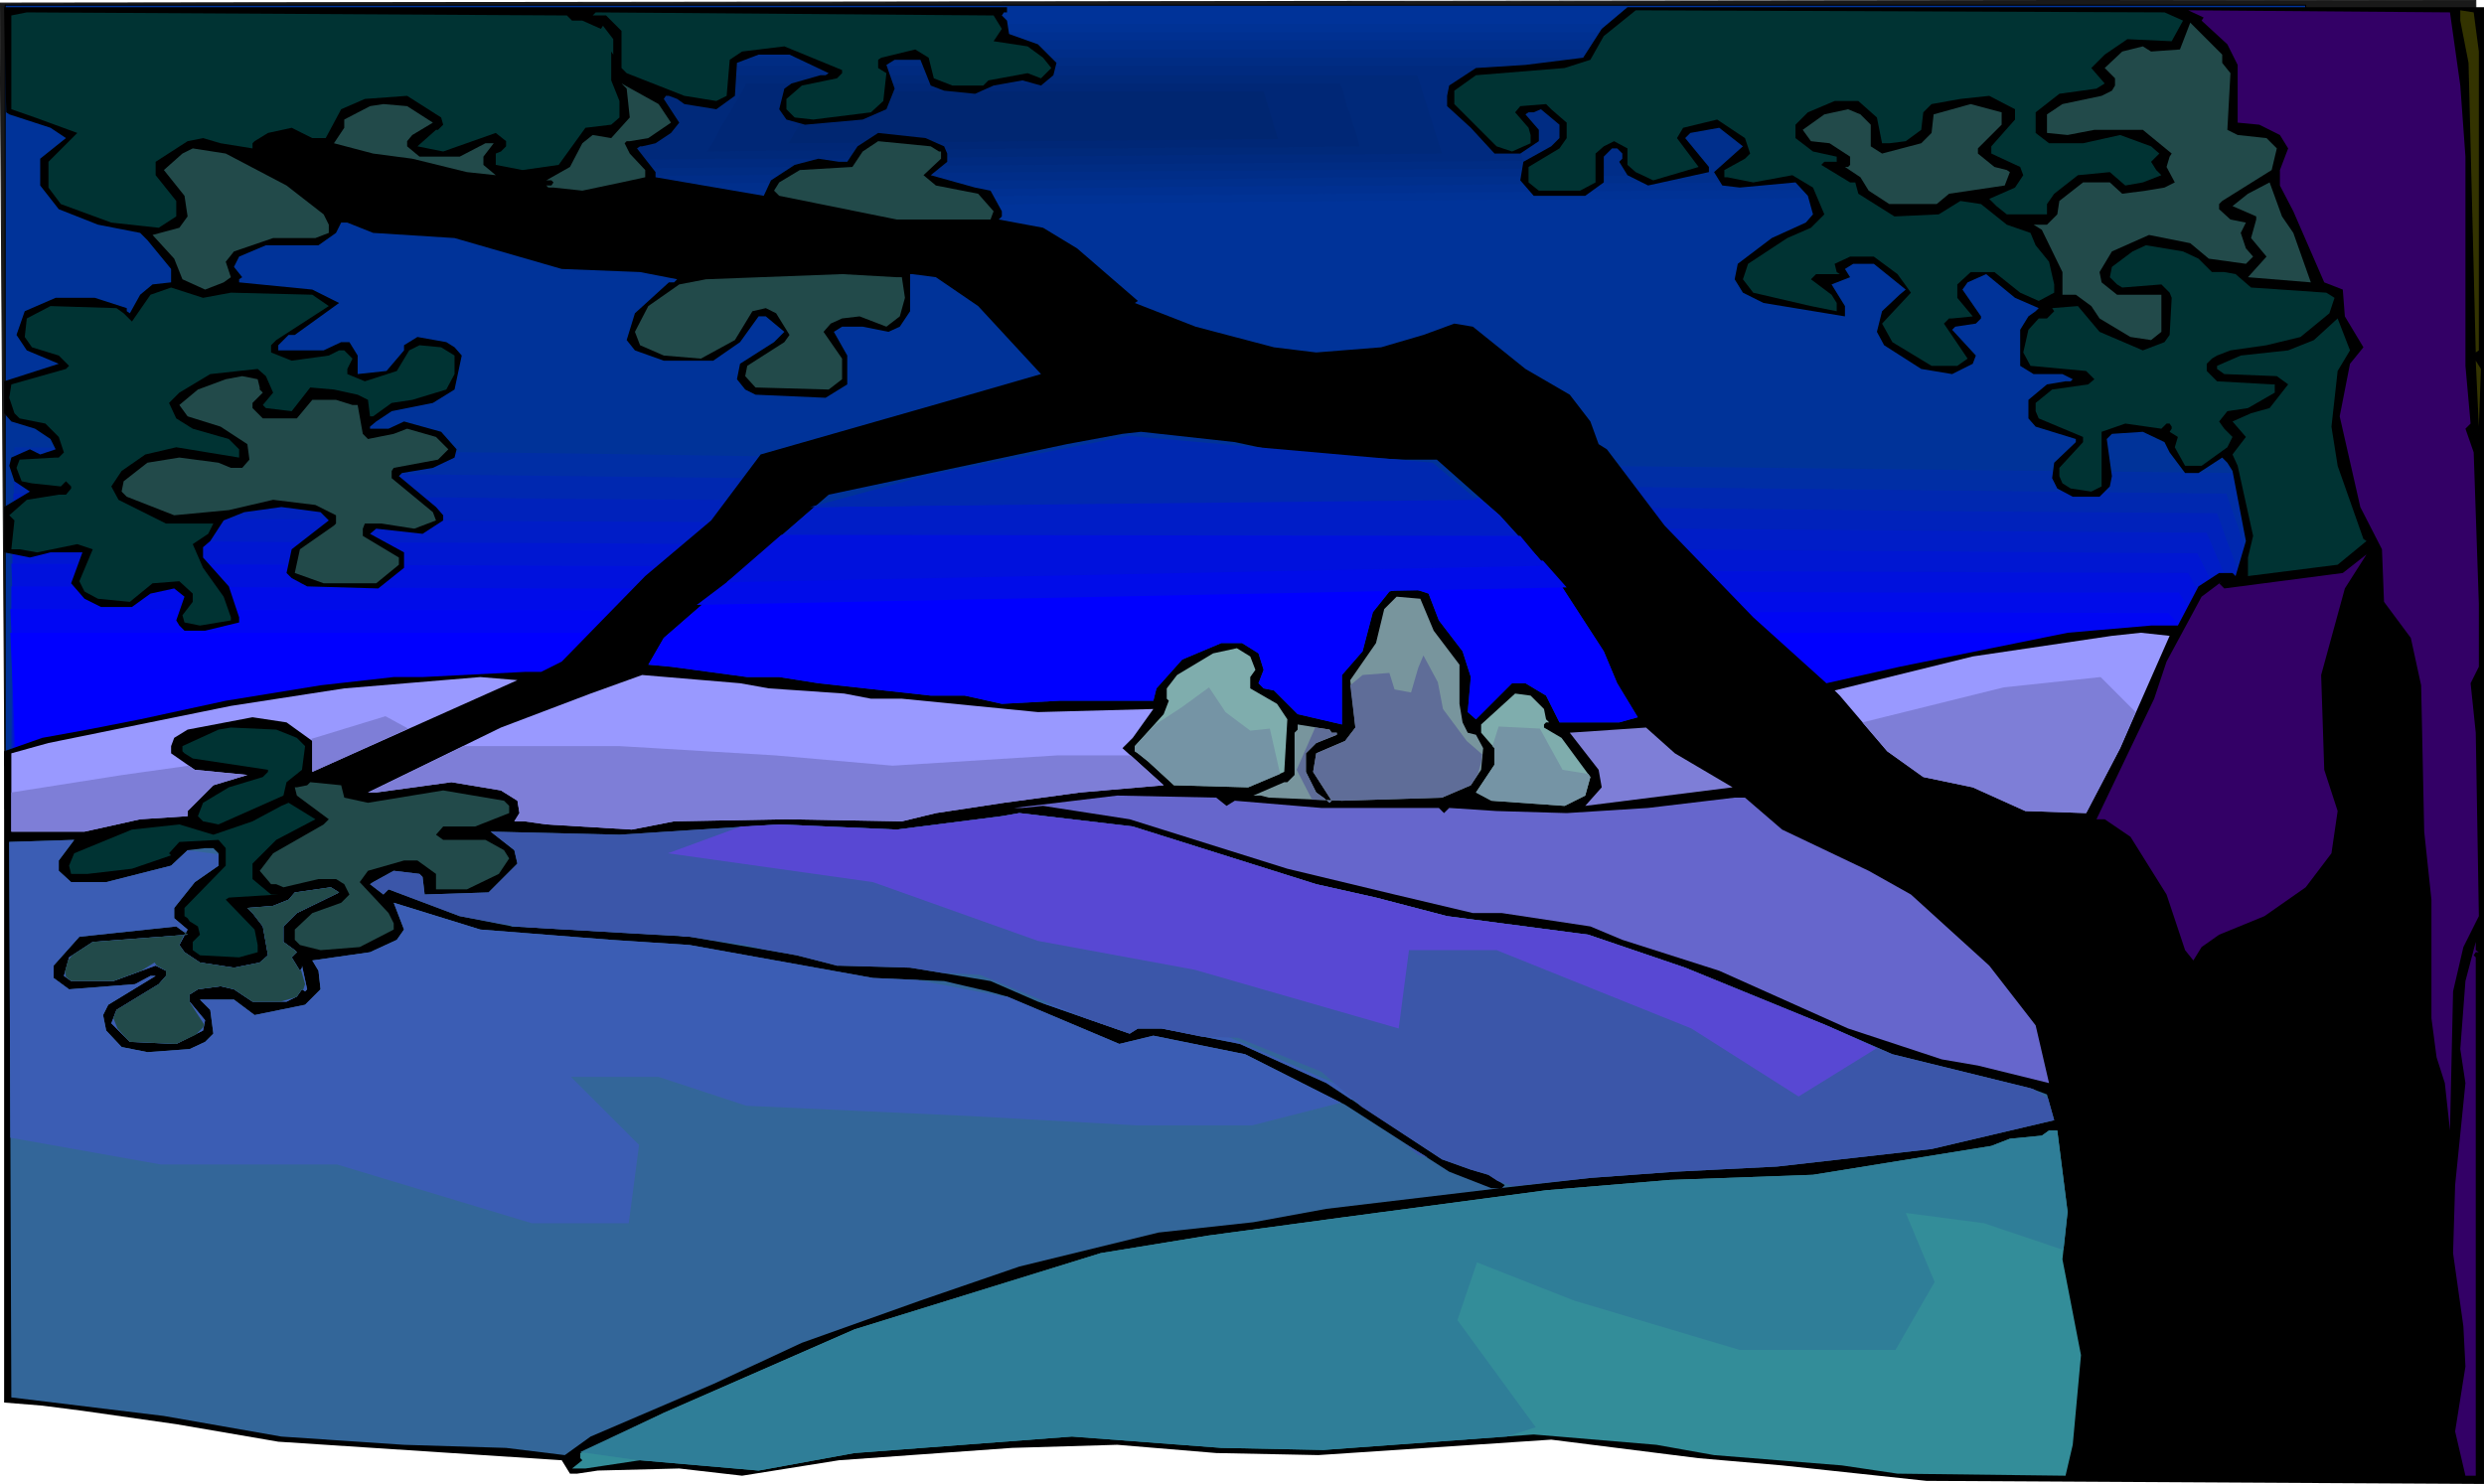 <svg xmlns="http://www.w3.org/2000/svg" width="8.029in" height="4.798in" fill-rule="evenodd" stroke-linecap="round" preserveAspectRatio="none" viewBox="0 0 2410 1440"><style>.pen1{stroke:none}.brush2{fill:#039}.brush13{fill:#0028b0}.brush15{fill:#001dc7}.brush17{fill:#01d}.brush18{fill:#000ce9}.brush20{fill:#00f}.brush21{fill:#000}.brush22{fill:#033}.brush23{fill:#306}.brush24{fill:#330}.brush25{fill:#224a4a}.brush27{fill:#99f}.brush28{fill:#7fadad}.brush29{fill:#7e7ed7}.brush37{fill:#7594a5}</style><path d="m0 3 5 782 2402-146-5-639L0 3z" class="pen1" style="fill:#191919"/><path fill="none" d="m0 3 5 782 2402-146-5-639L0 3" style="stroke:#191919;stroke-width:1;stroke-linejoin:round"/><path d="M5 5h2232v738H5V5z" class="pen1 brush2"/><path fill="none" d="M5 5h2232v738H5V5" style="stroke:#000;stroke-width:1;stroke-linejoin:round"/><path d="M168 15h1727l58 183L52 213 168 15z" class="pen1 brush2"/><path d="M237 23h1584l7 21 6 21 7 21 6 21 7 21 7 21 6 21 7 21-218 2-218 1-218 2-217 2-218 2-218 1-218 2-217 2 13-23 13-23 13-22 13-23 14-23 13-23 13-22 13-23z" class="pen1" style="fill:#003295"/><path d="M307 31h1440l6 19 6 19 6 19 6 20 6 19 6 19 6 19 6 19-198 1-198 2-198 2-198 1-198 2-198 1-198 2-198 2 12-21 12-21 12-20 12-21 12-21 12-20 12-21 12-21z" class="pen1" style="fill:#003091"/><path d="M376 39h1296l6 18 5 17 5 17 6 17 5 17 6 18 5 17 5 17-178 1-178 2-178 1-178 2-178 1-179 1-178 2-178 1 11-18 11-19 10-18 11-19 11-19 11-18 11-19 10-19z" class="pen1" style="fill:#002f8c"/><path d="M446 48h1152l5 15 4 15 5 16 5 15 5 15 5 15 4 16 5 15-158 1-159 1-158 2-158 1-159 1-158 2-158 1-159 1 10-16 9-17 10-17 10-16 9-17 10-16 9-17 10-16z" class="pen1" style="fill:#002d88"/><path d="M516 56h1007l5 13 4 14 4 13 4 13 4 14 5 13 4 14 4 13-139 1-138 1-139 1-138 1-139 1-138 2-139 1-139 1 9-15 8-14 9-15 8-14 8-15 9-14 8-15 9-14z" class="pen1" style="fill:#002c83"/><path d="M585 64h864l4 12 3 11 4 12 3 11 4 12 4 11 3 11 4 12-119 1-119 1-119 1-118 1-119 1-119 1-119 1-118 1 7-13 7-12 7-13 7-12 8-13 7-12 7-12 7-13z" class="pen1" style="fill:#002a7f"/><path d="M655 73h720l3 9 3 10 3 9 3 10 3 9 3 10 3 9 3 10-99 1h-99l-99 1-99 1-99 1-99 1h-99l-99 1 6-10 6-10 6-11 6-10 6-10 6-11 6-10 6-10z" class="pen1" style="fill:#00297a"/><path d="M724 81h576l3 7 2 8 2 8 3 7 2 8 3 8 2 7 2 8-79 1h-79l-79 1h-79l-79 1-80 1h-79l-79 1 5-8 5-9 4-8 5-8 5-8 5-9 5-8 4-8z" class="pen1" style="fill:#002776"/><path d="M794 89h432l14 46-475 4 29-50z" class="pen1" style="fill:#002671"/><path d="m15 412 2163 28 87 303L10 759l5-347z" class="pen1 brush2"/><path d="m14 434 269 3 270 3 269 4 270 3 269 3 269 3 270 3 269 3 11 35 11 35 10 34 11 35 11 35 11 34 11 35 10 35-280 2-281 3-281 3-280 2-281 3-280 3-281 2-281 3 1-41v-40l1-40v-41l1-40v-41l1-40v-41z" class="pen1" style="fill:#002ea5"/><path d="m14 457 268 2 268 3 268 3 269 3 268 2 268 3 269 3 268 3 11 31 10 32 11 31 11 32 10 31 11 32 11 31 11 32-280 3-279 3-279 4-280 3-279 3-279 3-280 4-279 3v-38l1-37v-75l1-38v-75l1-37z" class="pen1 brush13"/><path d="m13 479 267 2 267 3 268 2 267 3 267 2 267 2 267 3 268 2 10 28 11 29 11 28 10 28 11 29 11 28 10 29 11 28-278 4-278 4-278 4-278 3-278 4-278 4-278 4-278 4V618l1-35V479z" class="pen1" style="fill:#02b"/><path d="m13 502 266 2 266 2 266 1 266 2 266 2 266 2 266 2 266 2 11 26 11 25 10 25 11 25 10 25 11 26 11 25 10 25-277 5-276 4-277 5-277 4-276 5-277 4-277 5-277 4v-95l1-32V502z" class="pen1 brush15"/><path d="m12 524 265 2 265 1 265 2 265 1 265 2 265 1 265 2 265 2 11 22 10 22 11 22 10 22 11 22 10 22 11 22 10 22-275 5-275 5-276 6-275 5-276 5-275 5-275 5-276 5V639l-1-29v-86z" class="pen1" style="fill:#0017d2"/><path d="m11 547 264 1 264 1 264 1 264 1 264 1 264 2 264 1 264 1 10 19 11 19 10 19 11 19 10 19 11 18 10 19 11 19-274 6-274 6-275 5-274 6-274 6-274 6-274 5-274 6v-26l-1-25v-52l-1-26v-52l-1-25z" class="pen1 brush17"/><path d="m11 569 263 1 263 1h262l263 1 263 1 263 1 263 1h263l10 16 10 16 11 16 10 15 11 16 10 16 11 16 10 15-273 7-273 6-272 6-273 7-273 6-273 7-273 6-272 6-1-23v-23l-1-22v-23l-1-23v-23l-1-23v-23z" class="pen1 brush18"/><path d="m10 591 262 1h262l262 1h523l262 1h262l261 1 11 12 10 13 10 12 11 13 10 13 11 12 10 13 10 12-271 7-272 7-271 7-272 7-271 7-272 7-271 7-272 7v-20l-1-20v-20l-1-20-1-20v-20l-1-20-1-20z" class="pen1" style="fill:#0006f4"/><path d="M10 614h2085l83 76L16 750l-6-136z" class="pen1 brush20"/><path d="M977 12h-3l-2 3 5 5 2 13 28 10 18 18-3 12-12 10-18-5-28 5-18 8-30-3-13-5-10-25h-25l-8 5 8 23-8 20-23 10-56 5-18-5-7-10 5-20 7-5 28-8h5l3-2-38-18h-30l-21 8-2 32-18 13-31-5-7-5-8-3h-3l-2 3 15 23-8 10-15 10-13 3h-2l-3 2 18 23v5l105 18 7-15 23-15 23-6 20 3h8l10-15 20-13 46 5 18 8 3 7v8l-16 13 43 12 15 3 11 20v5l-3 3 43 8 33 20 59 51-3 2 59 23 76 20 41 5 63-5 41-12 30-11 18 3 51 41 43 25 20 26 8 22 8 5 56 74 86 89 71 64 71-16 163-33 81-7h26l20-38 20-13h13l3 3 10-34-13-68-5-8-5-5-23 15h-13l-15-20-5-10-21-10-30 2-5 5 5 36-2 10-10 10h-26l-15-8-5-10 2-15 21-20v-3l-39-12-7-8v-18l18-15 18-3h5l2-2-10-5h-28l-13-8v-35l8-13 7-5 3-3-23-10-28-23-18 8-5 7 18 26v2l-5 5-20 3-3 3 23 25-3 8-20 10-30-5-36-23-7-13 5-20 17-16 6-5-31-25h-20l-8 5 5 8-18 7 13 21v10l-79-13-20-10-8-13 3-15 33-25 33-15 7-8-5-18-12-13-54 5-17-2-8-13 28-25-23-18-28 5-5 5 23 28v5l-59 13-20-10-8-13 3-3v-5l-5-5h-5l-8 8v25l-18 13h-50l-13-15 3-18 27-15 8-8v-13l-18-15-7 3h-5l-3 2 13 15v11l-18 12h-25l-23-25-23-21V93l2-10 26-17 48-3 56-7 18-28 25-21h831v1433l-541-3-140-15-81-7-143-18-226 15-99-2-96-8-102 3-168 12-94 15-61-7-79 2-20 3h-7l-8-13-275-18-99-17-91-13-39-5-37-3V729l37-13 44-8 51-10 83-18 92-15 71-8h28l99-5h16l20-10 81-83 64-54 48-64 175-50 97-28-61-66-41-28-23-3h-2v36l-10 15-11 5-25-5h-20l-8 5 13 23v28l-21 13-68-3-10-5-8-10 3-15 33-21 10-10-18-15h-7l-18 25-26 18h-48l-28-10-8-10 8-26 33-30h5l3-3-36-7-76-3-104-30-79-5-25-10h-6l-5 10-17 12h-51l-26 11-5 10 8 10-3 2v3l71 7 26 13-43 31h-6l-10 10v5h44l17-8h8l8 13v18l28-3 17-20v-5l13-8 28 5 8 5 7 8-7 33-21 13-40 8-15 10-6 5v2h18l15-7 36 10 15 17-2 8-21 10-30 5-3 3 36 30 7 8v5l-20 13-45-5-6 5 33 18v15l-25 20-69-2-15-8-5-5 5-23 36-28-8-8-38-5-36 5-20 8-13 20-7 6v10l25 28 10 30v5l-33 8h-20l-5-5-3-5 8-23-10-8-23 5-18 13H98l-16-8-13-15 11-30H49l-20 5-25-5v-44l25-15-15-10-5-15 2-8 18-8 10 5 15-5-5-10-15-10-23-7-7-8v-31l53-17-31-13-10-15 8-23 30-13h38l31 10v3l3 2 10-18 12-10 18-2v-13l-23-28-7-7-41-8-38-15-18-23v-26l25-20-15-10-40-13-3-2L4 7h973v5z" class="pen1 brush21"/><path d="m2118 20-11 20-43-2-22 15-13 13 13 15-8 5-36 5-23 18v20l13 10h33l36-8 30 11 8 7-8 8 5 8 5 5-18 7-17 3-15-13-31 3-23 18-7 10v10h-39l-10-8-7-7 25-11 8-12-3-8-28-13v-7l23-26v-10l-25-13-28 3-28 5-8 8-2 17-15 11-16 2h-7l-5-25-18-16h-23l-26 11-12 12v13l17 13 23 5v5h-12l-3 3 28 17h5l3 11 35 22 43-2 21-13 20 3 25 20 23 8 5 12 13 16 5 22v8l-15 8-18-8-25-20h-23l-13 12v13l15 18-20 2h-3l-5 5 23 34-10 7h-25l-38-23-10-18 28-30-13-18-23-17h-23l-15 7 2 8 3 2h-23l-5 5 20 15 5 8v8l-25-5-56-13-10-13 5-15 38-25 23-10 13-13-11-26-20-12-38 7-25-5h-3v-7l20-11 5-5-5-15-27-18-33 8-6 10 21 28-44 13-17-8-8-7v-16l-13-7-10 5-8 7v28l-15 8h-40l-10-8v-15l30-18 7-10v-15l-15-13-5-5-25 2-5 6 13 15 2 7v8l-18 8-15-5-41-41V88l21-15 86-7 25-8 13-23 31-25 513 2 18 8z" class="pen1 brush22"/><path d="m2387 83 5 69v203l5 56-5 5 8 23 5 147v61l-8 16 5 48 3 178-15 30-10 43-3 135-5-46-8-25-5-38V873l-7-66-3-142-10-46-26-35-2-51-21-41-20-88 10-51 13-16-18-30-2-26-18-7-30-69-13-25v-15l8-21-8-13-20-10-21-2V63l-10-20-25-23 2-3-15-7 254 2 10 71z" class="pen1 brush23"/><path d="M2405 50v290l-3 2-7-281-8-41V10l13 2 5 38z" class="pen1 brush24"/><path d="M555 20h10l18 8 2-3 10 13v15l-2-3v28l8 20v16l-8 7-25 3-26 36-35 5-26-5v-11l5-2 5-5v-5l-10-8-51 18-25-5 18-16h2l5-5-2-7-33-21-41 3-23 10-15 28h-13l-20-10-23 5-13 8-2 2v5l-31-5-17-5-15 3-31 20v13l20 25v15l-17 11-46-5-49-18-12-16v-25l28-28-41-15-23-8V15l15-3 524 3 5 5z" class="pen1 brush22"/><path d="m972 28-8 12 33 5 15 11 8 10-10 10-13-5-38 7-5 5h-30l-18-7-5-20-13-8-33 8-3 2v8l8 5-3 27-12 11-56 7-18-2-8-8V96l15-13 34-7 5-5v-3l-56-23-41 5-12 8-3 35-10 5-31-5-56-22-5-5V30l-15-15h-13l3-3 386 3 8 13z" class="pen1 brush22"/><path d="m2156 61 8 10-3 55 10 5 28 3 10 10-5 21-48 30-3 3v5l11 10 15 3-5 10 5 15 7 8-7 7-36-5-18-15-40-8-36 16-12 20 2 10 15 12h43v36l-10 8-20-3-30-18-8-12-15-11h-13v-22l-20-41-8-5h13l10-10 2-13 23-18h26l12 11 23-3 18-3 10-5-8-15 3-10 2-3-28-23h-47l-26 5-20-2v-18l15-10 38-8 10-5 3-5v-7l-10-10 17-16 20-5 8 5 28-2 10-26 31 31v8zM651 119l-22 15-18 3h-3l-2 2 5 10 15 16v7l-23 5-38 8-28-3h-5l-2-2h5l2-3-2-2h-5l23-13 12-23 10-8 18 3 18-20-3-28-5-5 36 20 12 18zm-231 0-20 12-5 6v5l12 10h39l25-13h8l-10 13v8l12 10-28-3-53-13-38-5-38-10 10-15v-8l25-13 13-2 23 2 25 16zm1522 2-23 23v5l16 13 12 3 3 2-5 13-54 8-12 10h-46l-20-13-8-13-15-10h3l2-2v-8l-20-13-18-2-8-11 21-15 23-5 12 5 10 10v21l11 7 38-10 10-10 2-18 36-10 30 8v12z" class="pen1 brush25"/><path d="m311 147 56 13 89 17 56 3 20 13h46l43-8 15-5 155 28 117 18h38l64 2 33 21 46 43 23 17 109 33 53 8 71-5 56-20h26l51 40 35 21 25 30 8 18 13 12 2 11 23 28 56 61 31 28 45 50 41 36 13 13 66 71 35 23 51 10 56 23 41 2 10 5h15l33 36 23 41 18 55 5 5-3 3v8l8 5 20 43 18 61-8 41 13 38 26 53 10 33-3 3 10 15 18 40 8 11-8 38-12 43-3 53h-201l13-106-3-36-15-86-2-79-11-56v-2l-2-3h2l6-5-8-8-5-38 5 5h2v-10l-17-23-8-15-104-102-87-51-56-25-83-63-36-23-43-77-39-63-42-53-39-33-40-39-13-7-147-3-26-7-81-10-71-3-5 5h-10l-85 23-86 15-25 8-51 7-74 67-94 76-15 25v5l-46 23-56 18-170 79-20-13 160-74 46-18 58-55 51-49 51-43 41-53 42-21 219-63h28l18-8 18-2 2-3v-2h-38l-3 2-88-86-26-13-107-2h-78l-79 2-18-5h-71l-61-15-48-15-44-5h-35l-43-16-72-51 6-12 12-8 21 3 20 10z" class="pen1 brush21"/><path d="M911 147h2v7l-17 16 12 10 41 8 15 17-3 8h-91l-114-23-5-5 5-8 20-12 51-3 10-15 15-10 51 5 8 5zm-633 33 36 28 5 10v8l-13 5h-41l-38 13-8 10 5 15-7 5-18 7-22-10-8-20-21-23 26-7 8-11-3-20-20-25 18-16 10-5 32 5 59 31z" class="pen1 brush25"/><path d="M590 177h11-11z" class="pen1 brush21"/><path d="m2225 226 17 48-61-5 18-20-15-18 5-18v-3l-23-10 15-12 21-11 12 33 11 16z" class="pen1 brush25"/><path d="m2133 251 13 13h12l11 2 15 13 73 5 8 5-5 15-28 23-33 8-35 5-13 5-5 3-5 5v7l10 10 53 3h3v8l-26 15-20 3-8 10 5 7 8 8-5 10-25 18h-16l-10-18 3-10-8-5 2-3v-2l-2-3h-3l-5 5-35-5-23 8v53l-10 5-20-3-8-5-3-7v-8l23-25v-5l-43-18-3-7v-8l16-13 35-5 6-5-8-8-54-5-7-13 5-22 10-11h8l7-7-2-3 25-2 21 25 42 18 21-8 5-7 2-36-2-5-8-8-38 3-5-3-7-7 2-10 20-15 13-6 36 6 15 7z" class="pen1 brush22"/><path d="m875 269 3 20-5 18-13 10-26-10-17 2-11 5-7 8 18 26v20l-13 10-71-2-10-11 2-10 36-23 5-7-13-21-10-5-13 3-17 28-33 18-36-3-23-10-5-13 13-25 30-21 26-5 132-5 53 3h5z" class="pen1 brush25"/><path d="m224 284 79 2 16 11-51 33-5 5v7l20 8 36-5 10-5h5l8 8-5 10v5l17 7 31-10 12-20 10-5 21 2 13 8v18l-8 15-33 10-20 3-18 13h-3l-2-16-10-5-23-5-23-2-18 23-25-3-3-3 10-12-7-16-8-7-46 5-30 18-10 10 7 15 16 10 35 10 10 10v8l-61-10-30 7-23 16-10 15 7 13 46 23h46l-5 10-15 10 10 23 20 28 7 20v3l-30 5-15-3-2-7 10-13v-8l-13-12-26 2-22 18-31-3-13-7-5-10 13-31-15-5-39 8-17-3h-8l3-28-5-5 17-15 31-5h7l5-6v-2l-5-5-5 5-28-3-10-2-5-13 3-8 35-2h3l5-5-5-15-13-13-25-5-5-5-5-15 2-13 53-15 3-3-10-10-26-8-7-10 2-18 23-12 64 2 7 5 8 8 18-26 20-7 31 10 27-5zm2044 76-6 54 6 38 25 71 3 2-28 23-87 11v-18l5-21-15-68-5-11 13-17-13-15 18-8 18-5 18-23-11-8-51-2-7-5v-3l23-10 46-5 25-10 23-21 12 31-12 20z" class="pen1 brush22"/><path d="m2405 414-3-64 5 8-2 56z" class="pen1 brush24"/><path d="M252 376v2l3 3-10 10v5l10 10h33l15-18h23l16 5h5l5 28 5 5 25-5 13-5 28 8 12 12-10 10-43 8-2 3v7l40 33 3 8-21 8-32-5h-16l-2 5v7l35 21v7l-22 18h-51l-28-10 5-23 33-23 2-2v-8l-20-10-41-5-43 10-53 5-46-18-5-5 2-10 23-18 31-5 38 5 12 5h11l7-8-2-15-26-17-32-10-8-11 18-15 27-10 16-3 15 3 2 8z" class="pen1 brush25"/><path d="m1254 441 109 5h31l61 54 55 61 46 71 13 31 20 33-18 5h-58l-13-26-20-12h-13l-35 35-8-7 3-34-8-25-23-30-10-26-21-7-17 5-16 20-10 38-20 23v48l-43-10-23-23-10-2-5-5 5-13-5-16-16-10h-20l-38 16-25 28-3 12h-91l-56 3-36-8h-33l-109-12-38-6h-31l-74-10-22-2 15-26 160-139 231-49 54-10 18-2 91 10 56 12z" class="pen1 brush2"/><path d="m2252 655 3 92 13 40-6 41-25 33-40 28-44 18-17 12-8 13-8-10-18-54-35-56-25-17h-8l56-117 12-36 34-63 20-15-3 2 5 5 115-15 23-18-21 33-23 84z" class="pen1 brush23"/><path d="m2308 594 28 46 11 114 2 153 5 119 10 41 5 68v115l13 83-10 51v13l10 30v5h-155l5-73 18-49-5-23-23-40-23-76-25-46v-74l-38-104 2-15 31-23 58-28 43-46 8-33-8-45-8-21 3-99 20-68 13-16 5 18 5 23z" class="pen1 brush21"/><path d="m1391 612 25 33v38l3 18 5 10 8 2 7 13-2 21-10 15-28 12-97 3-71-3-8-2h-7l30-13h3l7-7v-41l3-3v-5l31 5 2 3h5v2l-20 8-10 10v18l10 20 7 5 6 5 2-2-18-28 3-18 28-12 10-13-5-46 25-36 8-33 12-12 23 2 13 31z" class="pen1" style="fill:#78959d"/><path d="m2057 726-33 63-59-2-51-23-48-10-35-25-46-54-5-5 134-33 135-20 28-3 28 3-48 109z" class="pen1 brush27"/><path d="m1218 650-5 7v11l26 15 10 15-3 51-35 15-72-2-25-23-10-8-3-2v-5l28-31 5-13-2-2v-10l10-13 35-21 23-5 13 8 5 13z" class="pen1 brush28"/><path d="m746 668 73 5 26 5h30l132 13 112-3-20 28-10 10 40 36-81 7-74 10-66 10-33 8-112-2-109 2-41 8-83-5-21-3h-10l5-8-2-12-16-10-48-8-73 10h-8l129-63 87-33 50-18 95 8 28 5zm-443 81v-30l-25-18-33-5-63 12-13 8-3 8v7l23 16 51 5-33 10-25 25v5l-46 3-54 12H11v-76l36-10 177-36 110-17 132-11 36 3-199 89z" class="pen1 brush27"/><path d="m1498 688 2 10 3 3h-3l-2 2v3l17 10 28 38-5 18-20 10-71-5-15-8 18-27v-16l-13-15v-8l33-30 15 2 13 13z" class="pen1 brush28"/><path d="m288 716 8 8-3 23-15 12-3 13-63 28-15-3-5-5 5-13 25-15 33-10 5-5v-2l-73-11-8-5-2-2v-5l35-16 12-2 44 2 20 8z" class="pen1 brush22"/><path d="m1681 764-143 18 16-18-3-17-28-36 74-5 28 25 56 33z" class="pen1 brush29"/><path d="m334 774 23 5 73-12 59 10 5 5v7l-33 13h-31l-7 8 7 5h41l18 10 5 8-10 15-31 15h-30v-15l-18-13h-13l-35 10-8 11 28 30 5 10v6l-33 17-38 3-20-5-5-5v-10l17-16 28-10 8-8-5-10-8-5h-17l-34 8-7-3h-5l-11-13 13-17 49-28 5-5-31-23-2-8h2l10-2 3-3 30 3 3 12z" class="pen1 brush25"/><path d="m1190 782 8-5 84 7h114l5 5 5-5 46 3 68 2 79-5 84-10h10l36 31 84 40 41 23 76 69 45 58 13 56-69-17-35-6-91-30-125-56-94-30-31-13-86-13h-28l-76-18-104-25-153-48-84-13-20 2h-8l100-12 96 2 10 8z" class="pen1" style="fill:#66c"/><path d="m268 815-23 23v15l18 15h7l-48 3-3 2 28 29 3 15v7l-18 5-38-2-7-5v-8l7-7-2-8-8-5-2-3-3-2v-8l40-41v-17l-7-8-38 2-10 11 2 2-38 13-43 5H69l-2-8 5-12 56-23 46-5 33 10 38-13 28-15 7-3 26 16-38 20z" class="pen1 brush22"/><path d="m1277 858 58 13 69 18 137 18 94 32 137 56 64 28 134 33 16 6 7 25-119 28-150 17-99 5-82 6-88 10-168 20-71 13-92 10-135 33-96 33-115 41-86 40-119 51-25 18-57-7-99-3-119-8-114-20-148-18-2-539 63-2-15 20v10l12 11h34l63-16 16-15 17-2h8l5 5v12l-23 16-20 25v10l13 11-8 15 5 7 15 10 33 5 25-5 8-7-5-28-10-13-5-5 25-2 15-6 6-7 35-5 8 5-41 20-13 13v15l11 8 5 5-3-3-5 5 8 13 2-3v-2l5 23-2 2-3-2-5 7-10 5h-33l-18-12-13-3-22 3-8 5v7l15 18-2 10-26 13-45-2-18-18 5-13 41-25 7-8v-5l-10-5-41 15H69l-7-5 5-18 23-15 92-7-11-8-94 10-25 28v12l15 11 64-5 15-8h5l-46 28-5 10 3 15 15 16 25 5 41-3 15-7 8-8-3-23-10-10h33l20 15 49-10 15-15-2-18-6-10 56-8 26-12 7-10-10-26 84 26 127 10 76 5 178 32 69 3 43 10 18 5 109 46 33-8 89 18 97 49 101 65 41 16h10l3-3-16-10-17-5-28-10-112-74-84-38-76-15h-23l-8 5-89-31-46-20-78-13-71-2-39-10-104-18-172-10-51-10-69-26-5 5-13-10 3-2 20-11 25 3 3 3 2 17 62-2 28-28-3-13-23-18 125 3 155-10 114 5 102-13 17-3 110 13 178 56z" class="pen1" style="fill:#369"/><path d="m10 1104 146 26h171l189 57h94l10-76-66-66h85l85 28 217 10 161 9h113l86-22-93-47-89-18-33 8-109-46h-3l-84-16-43-2-178-32-76-5-127-10-84-26 10 26-7 10-26 12-56 8 6 10 2 18-15 15-49 10-20-15h-33l10 10 3 23-8 8-15 7-41 3-25-5-15-16-3-15 5-10 46-28h-5l-15 8-64 5-15-11v-12l25-28 94-10 11 8-92 7-23 15-5 18 7 5h41l41-15 10 5v5l-7 8-41 25-5 13 18 18 45 2 26-13 2-10-15-18v-7l8-5 22-3 13 3 18 12h33l10-5 5-7 3 2 2-2-5-23v2l-2 3-8-13 5-5 3 3-5-5-11-8v-15l13-13 41-20-8-5-35 5-6 7-15 6-25 2 5 5 10 13 5 28-8 7-25 5-33-5-15-10-5-7 8-15-13-11v-10l20-25 23-16v-11l-30-4-16 15-63 16H69l-12-11v-10l15-20-63 2 1 287zm1301-37 13-3-151-66-94-12-69-13 86 30 8-5h23l76 15 84 38 24 16zM814 937l-7-1 5 1h2zm-154-29-54-10H495l2 1 163 9z" class="pen1" style="fill:#3b5db4"/><path d="M2405 924h-3l-2 3 2 2v503h-10l-10-43 10-63-2-39-10-71 2-66 10-99-5-33 5-66 10-38v8l3 2z" class="pen1 brush23"/><path d="m2006 1176-5 46 18 93-8 87-7 30-163-2-54-8-124-10-56-10-119-10-204 15-99-2-145-11-211 16-93 17-115-10-53 8h-13l10-8-2-2v-5l81-39 185-81 239-74 104-17 133-18 195-26 120-10 139-5 173-28 18-7 31-3 7-5h8l10 79z" class="pen1" style="fill:#338d99"/><path d="m736 539 751-4 23 26 46 71 13 31 20 33-18 5h-58l-13-26-20-12h-13l-35 35-8-7 3-34-8-25-23-30-10-26-21-7-17 5-16 20-10 38-20 23v48l-43-10-23-23-10-2-5-5 5-13-5-16-16-10h-20l-38 16-25 28-3 12h-91l-56 3-36-8h-33l-109-12-38-6h-31l-74-10-22-2 15-26 92-80z" class="pen1 brush20"/><path d="m676 587 844-17-23-26-780 12-41 31z" class="pen1 brush18"/><path d="m790 492 645-9 20 17 40 44H730l60-52z" class="pen1 brush15"/><path d="m786 492 647-7-43-36-295-26-194 38-115 31z" class="pen1 brush13"/><path d="m758 519 717 1 24 29-794 16 53-46z" class="pen1 brush17"/><path d="m484 896 30 4 121 7 23 1 5 1h6l19 3 36 5 16 4 33 6 39 10 71 2 31 5 37 2 102 42 43 15 8-5h23l39 8 35 1 81 33 39 34 78 51 28 10 17 5 9 6 15 5 75-8 82-6 99-5 150-17 119-28-6-21-14-9-3-1-134-33-64-28-137-56-94-32-137-18-69-18-58-13-178-56-110-13-17 3-102 13-114-5-155 10-125-3 23 18 3 13-28 28-62 2-2-17-3-3-25-3-20 11-3 2 13 10 5-5 69 26 38 7zm879 214 13 11 9 2-22-13z" class="pen1" style="fill:#3b56a9"/><path d="M180 904h-2l4 3-92 7-20 13-4 5-3 11 1 5 5 4h41l27-10 13-8 2 3 9 5v5l-7 8-41 25-3 8 4 10 8 9 4 4 45 2 19-9 7-7 1-3-13-20-1-2v-7l8-5 22-3 13 3 18 12h27l14-4 2-1 5-7 1 1 2-6-4-14-1 1-8-13 5-5 1 1-3-3-11-8v-15l13-13 41-20-8-5-35 5-6 7-15 6-25 2 5 5 10 13 5 28-8 7-25 5-33-5-15-10-5-7 6-13z" class="pen1 brush25"/><path d="m563 1409 56 8h2l115 10 93-17 211-16 145 11 99 2 178-13 28-9-76-104 19-56 94 37 161 48h151l38-66-28-67 76 10 77 26 4-37-10-79h-8l-7 5-31 3-18 7-173 28-139 5-120 10-195 26-133 18-104 17-239 74-185 81-81 38z" class="pen1" style="fill:#2f7e98"/><path d="m648 828 199 28 160 57 152 28 198 57 10-76h85l189 76 104 66 76-47-49-22-137-56-94-32-137-18-69-18-58-13-178-56-110-13-17 3-102 13-114-5-37 2-71 26z" class="pen1" style="fill:#5848d3"/><path d="m1807 701 137-34 94-10 34 34-15 35-33 63-59-2-51-23-48-10-35-25-24-28zM11 769l108-17 64-9 6 4 51 5-33 10-25 25v5l-46 3-54 12H11v-38zm291-52 72-22 22 12-93 42v-30l-1-2zm148 7h151l151 9 114 10 160-10h71l32 29-81 7-74 10-66 10-33 8-112-2-109 2-41 8-83-5-21-3h-10l5-8-2-12-16-10-48-8-73 10h-8l93-45z" class="pen1 brush29"/><path d="m1121 703 26-17 26-19 16 24 24 18 19-2 10 44-31 13-72-2-25-23-10-8-3-2v-5l20-21z" class="pen1 brush37"/><path d="m1310 665 12-10 26-2 5 16 16 3 7-24 5-12 14 26 5 26 23 31 15 13-1 8-3 11-7 11-28 12-97 3-29-1-15-29 18-41 14 2 2 3h5v2l-20 8-10 10v18l10 20 7 5 6 5 2-2-18-28 3-18 28-12 10-13-5-41z" class="pen1" style="fill:#5f6d98"/><path d="m1448 724 6-19 40 2 22 40 25 4 2 3-5 18-20 10-71-5-15-8 18-27v-16l-2-2z" class="pen1 brush37"/></svg>
